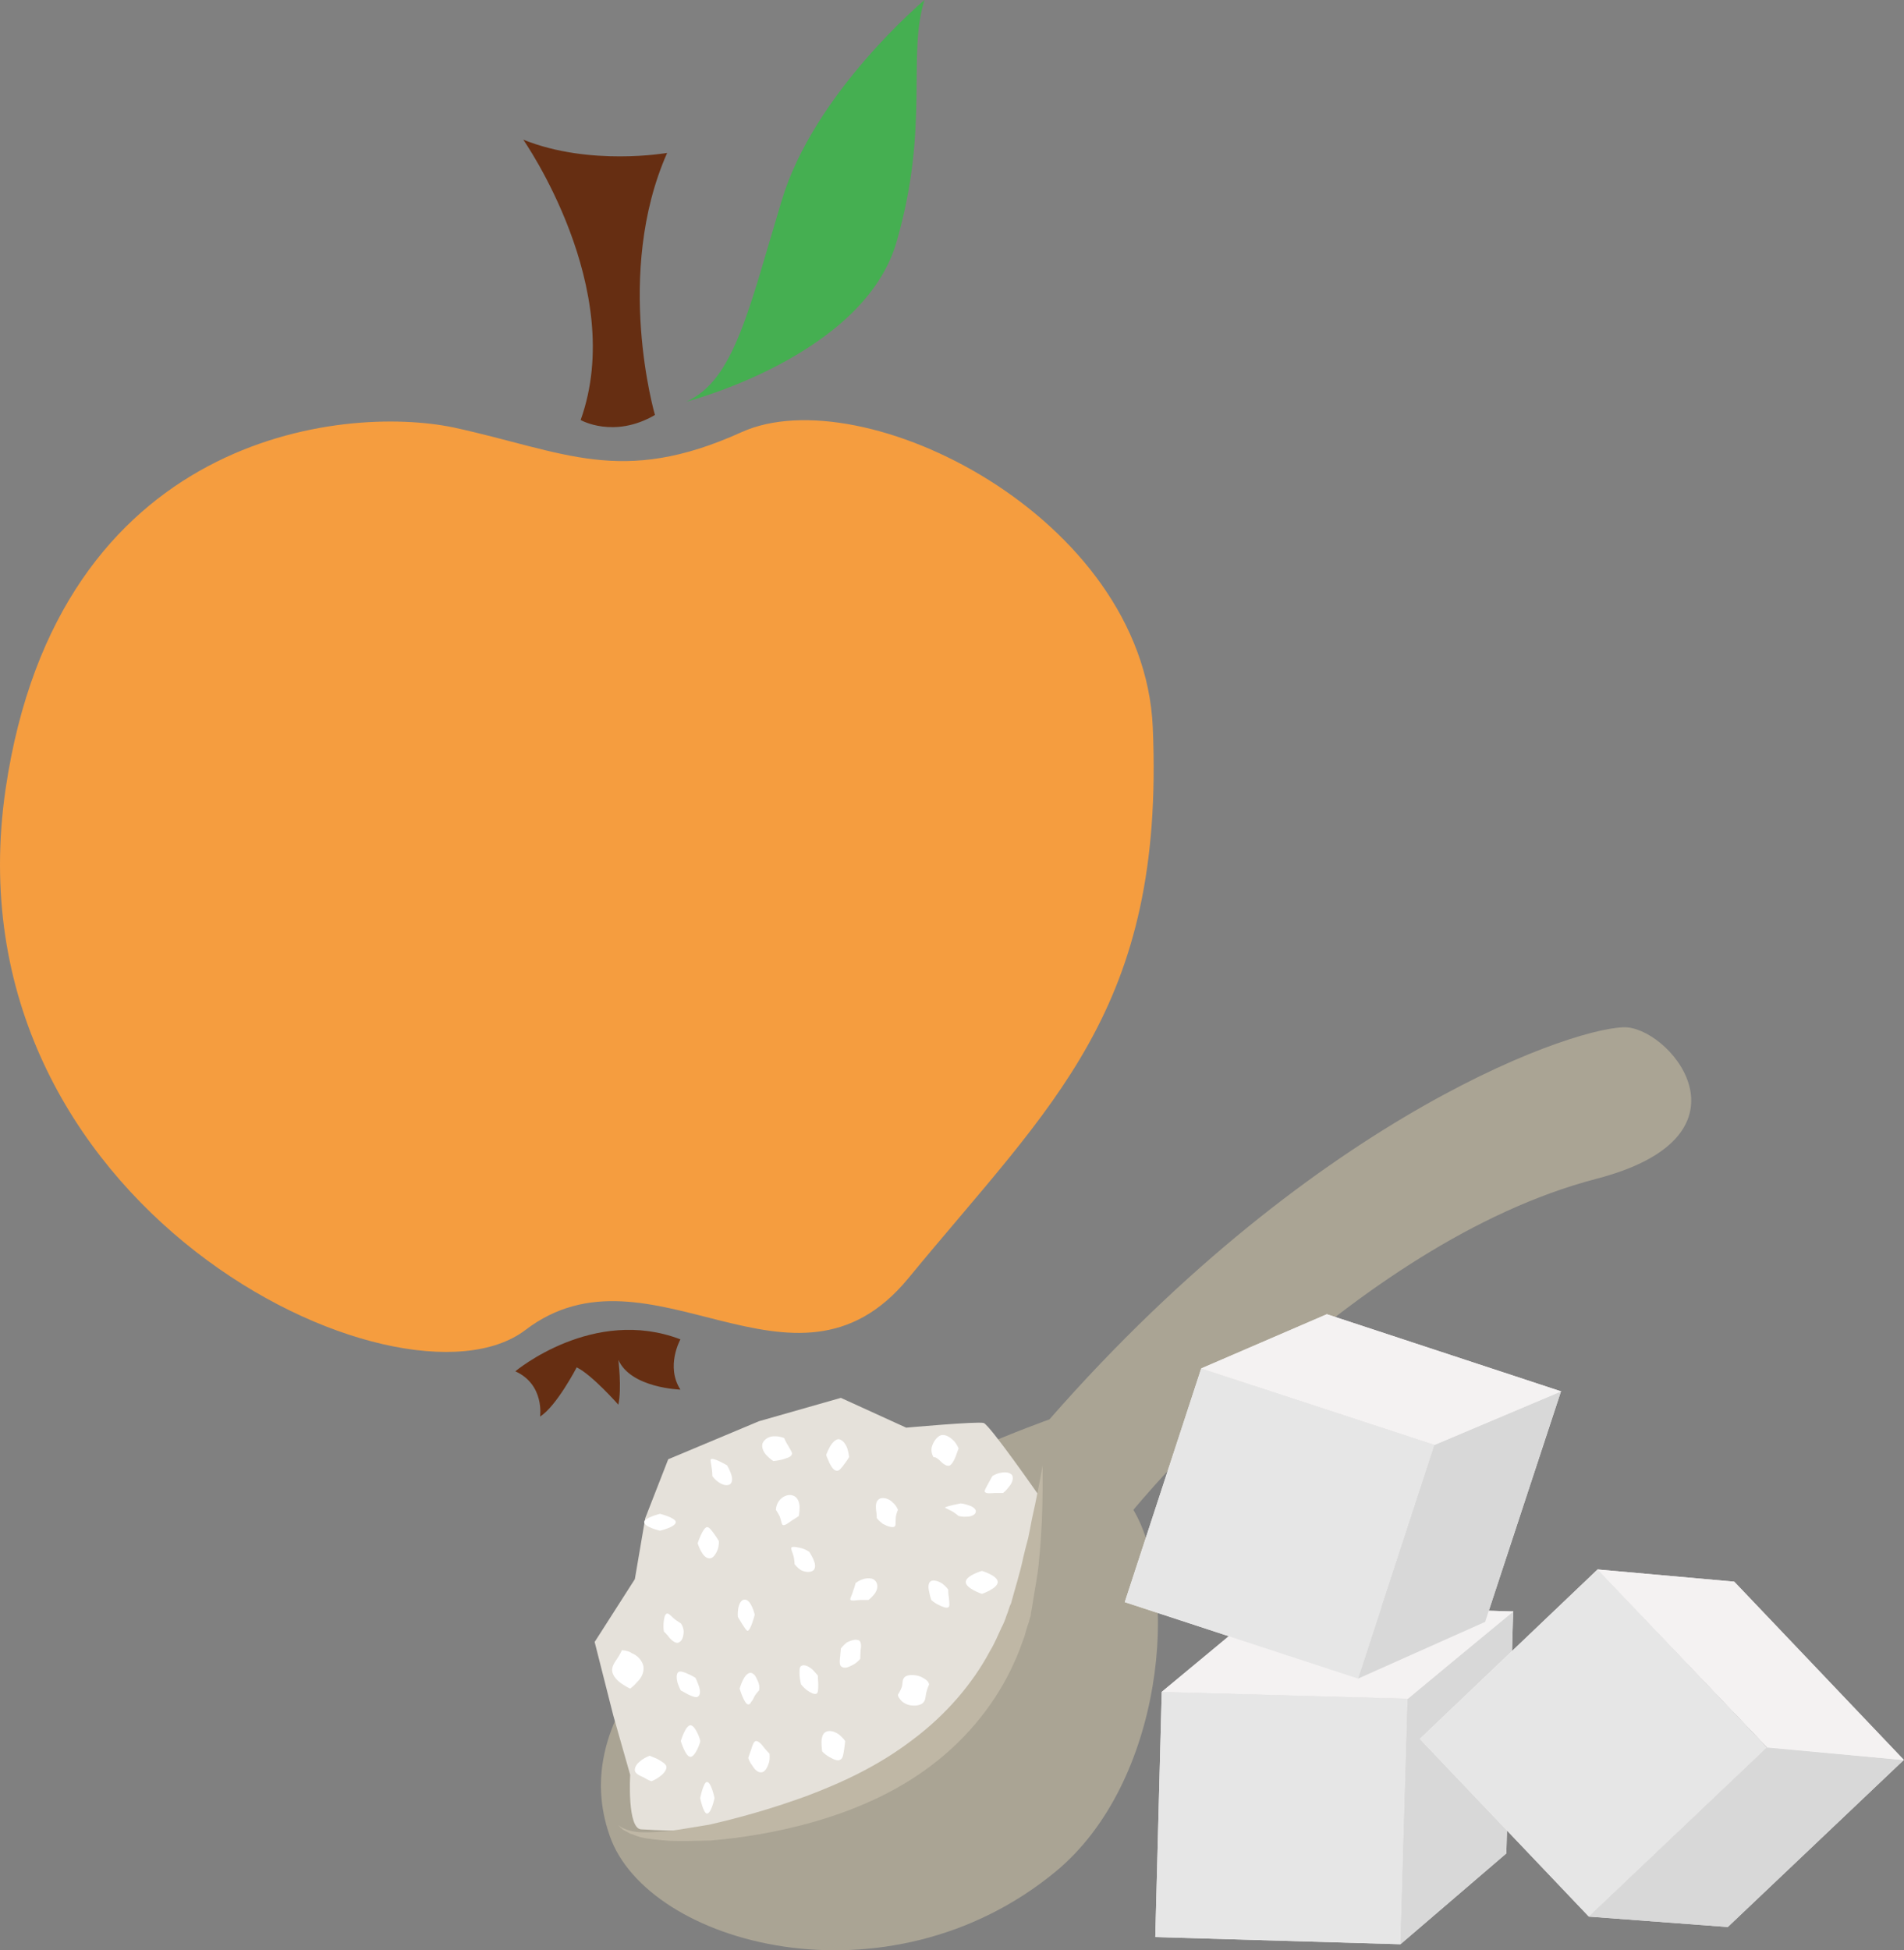 <?xml version="1.0" encoding="UTF-8" standalone="no"?>
<!-- Creator: CorelDRAW Home & Student X7 -->

<svg
   xmlns:dc="http://purl.org/dc/elements/1.1/"
   xmlns:cc="http://creativecommons.org/ns#"
   xmlns:rdf="http://www.w3.org/1999/02/22-rdf-syntax-ns#"
   xmlns:svg="http://www.w3.org/2000/svg"
   xmlns="http://www.w3.org/2000/svg"
   xmlns:sodipodi="http://sodipodi.sourceforge.net/DTD/sodipodi-0.dtd"
   xmlns:inkscape="http://www.inkscape.org/namespaces/inkscape"
   xml:space="preserve"
   width="53.047mm"
   height="54.328mm"
   version="1.1"
   style="clip-rule:evenodd;fill-rule:evenodd;image-rendering:optimizeQuality;shape-rendering:geometricPrecision;text-rendering:geometricPrecision"
   viewBox="0 0 5304.741 5432.829"
   id="svg108"
   sodipodi:docname="3815.svg"
   inkscape:version="0.92.4 (5da689c313, 2019-01-14)"><rect x="0" y="0" width="5304.741" height="5432.829" fill="#808080" stroke="none"/><sodipodi:namedview
   pagecolor="#ffffff"
   bordercolor="#666666"
   borderopacity="1"
   objecttolerance="10"
   gridtolerance="10"
   guidetolerance="10"
   inkscape:pageopacity="0"
   inkscape:pageshadow="2"
   inkscape:window-width="640"
   inkscape:window-height="480"
   id="namedview110"
   showgrid="false"
   inkscape:zoom="0.2102413"
   inkscape:cx="96.292591"
   inkscape:cy="90.24867"
   inkscape:window-x="0"
   inkscape:window-y="0"
   inkscape:window-maximized="0"
   inkscape:current-layer="svg108" />
 <defs
   id="defs4">
  <style
   type="text/css"
   id="style2">
   <![CDATA[
    .fil2 {fill:#45AF51;fill-rule:nonzero}
    .fil1 {fill:#662E12;fill-rule:nonzero}
    .fil6 {fill:#AAA494;fill-rule:nonzero}
    .fil8 {fill:#BFB7A5;fill-rule:nonzero}
    .fil5 {fill:#D8D8D8;fill-rule:nonzero}
    .fil7 {fill:#E5E1DA;fill-rule:nonzero}
    .fil4 {fill:#E6E6E6;fill-rule:nonzero}
    .fil3 {fill:#F4F2F2;fill-rule:nonzero}
    .fil0 {fill:#F59D3F;fill-rule:nonzero}
    .fil9 {fill:white;fill-rule:nonzero}
   ]]>
  </style>
 </defs>
 <g
   id="Vrstva_x0020_1"
   transform="translate(-7952.258,-11805)">
  <g
   id="_761931224">
   <path
   class="fil0"
   d="m 9217,12996 c -310,-65 -1103,18 -1249,1006 -171,1164 1100,1772 1448,1508 347,-265 747,243 1066,-143 401,-488 716,-749 682,-1536 -26,-587 -809,-975 -1146,-822 -336,152 -493,54 -801,-13 z"
   id="path7"
   inkscape:connector-curvature="0"
   style="fill:#f59d3f;fill-rule:nonzero" />
   <path
   class="fil1"
   d="m 9570,12975 c 0,0 92,53 207,-14 0,0 -115,-394 34,-730 0,0 -215,38 -401,-37 0,0 291,415 160,781 z"
   id="path9"
   inkscape:connector-curvature="0"
   style="fill:#662e12;fill-rule:nonzero" />
   <path
   class="fil2"
   d="m 9864,12924 c 0,0 497,-127 587,-448 92,-321 28,-517 77,-671 0,0 -308,258 -398,559 -91,301 -132,501 -266,560 z"
   id="path11"
   inkscape:connector-curvature="0"
   style="fill:#45af51;fill-rule:nonzero" />
   <path
   class="fil1"
   d="m 9388,15625 c 0,0 217,-182 460,-89 0,0 -42,75 0,140 0,0 -138,-4 -173,-83 0,0 10,79 0,125 0,0 -73,-83 -116,-104 0,0 -56,108 -102,137 0,0 13,-89 -69,-126 z"
   id="path13"
   inkscape:connector-curvature="0"
   style="fill:#662e12;fill-rule:nonzero" />
  </g>
  <g
   id="_576774016">
   <polygon
   class="fil3"
   points="11854,17221 11874,16537 11189,16518 11171,17201 "
   id="polygon16"
   style="fill:#f4f2f2;fill-rule:nonzero" />
   <polygon
   class="fil3"
   points="11483,16274 11189,16518 11874,16537 11874,16538 11854,17221 12149,16968 12168,16294 12169,16294 "
   id="polygon18"
   style="fill:#f4f2f2;fill-rule:nonzero" />
   <polygon
   class="fil4"
   points="11189,16518 11874,16537 11854,17221 11171,17201 "
   id="polygon20"
   style="fill:#e6e6e6;fill-rule:nonzero" />
   <polygon
   class="fil5"
   points="12149,16968 11854,17221 11874,16538 12168,16293 "
   id="polygon22"
   style="fill:#d8d8d8;fill-rule:nonzero" />
   <polygon
   class="fil3"
   points="12169,16294 11874,16537 11189,16518 11483,16274 "
   id="polygon24"
   style="fill:#f4f2f2;fill-rule:nonzero" />
   <path
   class="fil6"
   d="m 9651,16919 c 105,303 773,486 1242,100 303,-250 346,-792 217,-1008 0,0 608,-744 1289,-922 452,-117 217,-409 88,-422 -124,-10 -855,229 -1611,1092 0,0 -1454,509 -1225,1160 z"
   id="path26"
   inkscape:connector-curvature="0"
   style="fill:#aaa494;fill-rule:nonzero" />
   <path
   class="fil7"
   d="m 9739,16901 c 404,24 1025,-41 1107,-931 0,0 -135,-194 -153,-201 -17,-5 -216,13 -216,13 l -182,-83 -228,65 -253,106 -64,164 -29,170 -112,175 52,205 47,165 c 0,0 -9,151 31,152 z"
   id="path28"
   inkscape:connector-curvature="0"
   style="fill:#e5e1da;fill-rule:nonzero" />
   <path
   class="fil8"
   d="m 10857,15887 c 0,0 0,25 0,71 0,23 -1,51 -2,84 -1,16 -2,33 -3,52 -1,18 -3,38 -5,58 -3,41 -13,86 -20,134 -1,7 -3,13 -3,19 -2,5 -4,13 -5,18 -5,12 -8,25 -12,39 -9,25 -18,51 -30,76 -46,103 -125,206 -230,285 -104,79 -220,126 -327,157 -105,30 -204,45 -287,52 -41,1 -79,2 -112,1 -32,-2 -62,-5 -84,-10 -11,-3 -20,-8 -29,-10 -8,-5 -15,-8 -20,-11 -9,-8 -14,-13 -14,-13 0,-1 20,19 66,20 22,1 49,-1 81,-4 31,-4 68,-11 107,-17 79,-18 170,-43 269,-79 99,-37 203,-85 297,-157 94,-70 168,-157 216,-247 14,-23 23,-46 33,-67 6,-11 10,-22 14,-34 2,-5 4,-10 6,-17 2,-5 3,-10 6,-15 12,-45 26,-88 34,-128 5,-20 9,-37 14,-55 4,-18 7,-36 10,-51 7,-32 13,-59 17,-81 9,-45 13,-70 13,-70 z"
   id="path30"
   inkscape:connector-curvature="0"
   style="fill:#bfb7a5;fill-rule:nonzero" />
   <path
   class="fil9"
   d="m 9903,16655 c 2,0 -13,44 -27,44 -14,0 -27,-44 -27,-44 0,0 13,-44 27,-44 14,0 29,44 27,44 z"
   id="path32"
   inkscape:connector-curvature="0"
   style="fill:#ffffff;fill-rule:nonzero" />
   <path
   class="fil9"
   d="m 9890,16479 c 0,0 5,10 9,22 4,11 6,25 -2,30 -4,4 -15,0 -26,-5 -11,-6 -22,-12 -22,-12 0,0 -5,-9 -9,-21 -3,-11 -4,-25 2,-30 5,-4 17,0 27,5 12,5 21,11 21,11 z"
   id="path34"
   inkscape:connector-curvature="0"
   style="fill:#ffffff;fill-rule:nonzero" />
   <path
   class="fil9"
   d="m 9849,16327 c 0,0 7,8 8,22 0,14 -4,27 -13,31 -7,5 -19,-4 -26,-12 -8,-11 -16,-18 -16,-18 0,0 -2,-10 -1,-23 1,-12 3,-25 9,-27 4,-2 12,6 20,14 9,7 19,13 19,13 z"
   id="path36"
   inkscape:connector-curvature="0"
   style="fill:#ffffff;fill-rule:nonzero" />
   <path
   class="fil9"
   d="m 9955,16098 c 0,0 1,11 -3,23 -5,13 -13,25 -22,25 -21,2 -34,-42 -34,-42 0,0 14,-43 26,-45 7,0 13,10 20,19 8,11 13,20 13,20 z"
   id="path38"
   inkscape:connector-curvature="0"
   style="fill:#ffffff;fill-rule:nonzero" />
   <path
   class="fil9"
   d="m 10055,16303 c 0,0 -11,44 -20,45 -3,0 -9,-10 -15,-19 -7,-11 -12,-20 -12,-20 0,0 -1,-11 1,-23 2,-12 8,-25 17,-25 19,-2 29,42 29,42 z"
   id="path40"
   inkscape:connector-curvature="0"
   style="fill:#ffffff;fill-rule:nonzero" />
   <path
   class="fil9"
   d="m 10067,16514 c 0,0 -9,9 -14,19 -2,5 -5,10 -8,13 -2,5 -5,7 -8,7 -11,0 -24,-44 -24,-44 0,0 12,-45 31,-44 4,0 9,4 12,8 4,6 6,12 9,18 5,13 2,23 2,23 z"
   id="path42"
   inkscape:connector-curvature="0"
   style="fill:#ffffff;fill-rule:nonzero" />
   <path
   class="fil9"
   d="m 10096,16690 c 0,0 2,11 -1,24 -4,13 -10,26 -20,28 -10,2 -20,-7 -27,-19 -8,-10 -11,-21 -11,-21 0,0 3,-10 8,-23 3,-10 7,-23 13,-24 6,-1 16,8 22,17 7,9 16,18 16,18 z"
   id="path44"
   inkscape:connector-curvature="0"
   style="fill:#ffffff;fill-rule:nonzero" />
   <path
   class="fil9"
   d="m 9708,16509 c 0,0 -11,-5 -24,-14 -12,-8 -24,-21 -26,-34 -2,-13 6,-24 14,-36 7,-10 13,-23 13,-23 0,0 3,0 9,1 4,1 12,2 18,7 16,6 30,21 33,37 2,18 -6,32 -17,43 -9,11 -20,19 -20,19 z"
   id="path46"
   inkscape:connector-curvature="0"
   style="fill:#ffffff;fill-rule:nonzero" />
   <path
   class="fil9"
   d="m 9767,16767 c 0,0 -11,-4 -22,-11 -12,-5 -23,-11 -24,-19 -1,-12 9,-22 20,-30 10,-7 21,-11 21,-11 0,0 11,4 22,9 12,7 23,13 25,21 1,11 -10,22 -20,29 -11,8 -22,12 -22,12 z"
   id="path48"
   inkscape:connector-curvature="0"
   style="fill:#ffffff;fill-rule:nonzero" />
   <path
   class="fil9"
   d="m 9943,16814 c 0,0 -9,43 -21,43 -10,0 -19,-43 -19,-43 0,0 9,-45 19,-45 12,0 21,45 21,45 z"
   id="path50"
   inkscape:connector-curvature="0"
   style="fill:#ffffff;fill-rule:nonzero" />
   <path
   class="fil9"
   d="m 10307,16655 c 0,0 -1,11 -3,24 -2,12 -3,25 -11,28 -7,5 -20,-2 -31,-8 -12,-7 -19,-15 -19,-15 0,0 -2,-11 -2,-25 0,-12 3,-26 13,-30 11,-5 25,0 36,8 11,9 17,18 17,18 z"
   id="path52"
   inkscape:connector-curvature="0"
   style="fill:#ffffff;fill-rule:nonzero" />
   <path
   class="fil9"
   d="m 10231,16473 c 0,0 0,12 1,24 0,12 0,24 -5,26 -6,3 -17,-3 -27,-10 -9,-7 -16,-16 -16,-16 0,0 -3,-11 -4,-24 0,-12 -2,-25 6,-28 8,-4 21,3 30,11 8,8 15,17 15,17 z"
   id="path54"
   inkscape:connector-curvature="0"
   style="fill:#ffffff;fill-rule:nonzero" />
   <path
   class="fil9"
   d="m 10207,16128 c 0,0 6,9 11,20 5,11 8,23 1,31 -8,7 -23,6 -35,0 -12,-8 -18,-17 -18,-17 0,0 0,-11 -3,-23 -3,-9 -8,-21 -6,-23 5,-4 16,-1 29,2 11,3 21,10 21,10 z"
   id="path56"
   inkscape:connector-curvature="0"
   style="fill:#ffffff;fill-rule:nonzero" />
   <path
   class="fil9"
   d="m 9978,15887 c 0,0 6,10 10,21 5,12 6,25 -1,31 -9,7 -23,2 -34,-6 -10,-7 -16,-16 -16,-16 0,0 0,-12 -2,-23 -1,-12 -5,-23 -2,-24 6,-6 45,17 45,17 z"
   id="path58"
   inkscape:connector-curvature="0"
   style="fill:#ffffff;fill-rule:nonzero" />
   <path
   class="fil9"
   d="m 9791,16022 c 0,0 44,11 44,23 0,14 -44,24 -44,24 0,0 -44,-10 -44,-24 0,-12 44,-23 44,-23 z"
   id="path60"
   inkscape:connector-curvature="0"
   style="fill:#ffffff;fill-rule:nonzero" />
   <path
   class="fil9"
   d="m 10318,15864 c 0,0 -6,10 -13,19 -8,11 -15,20 -21,19 -9,0 -16,-12 -21,-22 -5,-11 -9,-22 -9,-22 0,0 4,-11 10,-22 6,-11 16,-22 25,-22 12,2 20,15 24,26 4,13 5,24 5,24 z"
   id="path62"
   inkscape:connector-curvature="0"
   style="fill:#ffffff;fill-rule:nonzero" />
   <path
   class="fil9"
   d="m 10178,16028 c 0,0 -10,7 -20,13 -10,7 -20,15 -25,12 -3,-1 -4,-11 -8,-23 -5,-10 -11,-19 -11,-19 0,0 0,-13 8,-24 8,-12 25,-21 39,-16 14,4 19,20 19,32 0,14 -2,25 -2,25 z"
   id="path64"
   inkscape:connector-curvature="0"
   style="fill:#ffffff;fill-rule:nonzero" />
   <path
   class="fil9"
   d="m 10137,15811 c 0,0 5,12 11,21 5,10 14,21 10,25 -2,7 -14,10 -27,14 -12,3 -24,4 -24,4 0,0 -9,-5 -19,-16 -8,-8 -15,-22 -11,-34 6,-13 21,-20 35,-19 14,0 25,5 25,5 z"
   id="path66"
   inkscape:connector-curvature="0"
   style="fill:#ffffff;fill-rule:nonzero" />
   <path
   class="fil9"
   d="m 10454,16011 c 0,0 -5,10 -6,22 -1,11 1,23 -4,25 -7,3 -19,-1 -32,-8 -10,-7 -17,-16 -17,-16 0,0 0,-12 -2,-23 -1,-13 -1,-25 10,-31 9,-5 27,0 36,10 11,9 15,21 15,21 z"
   id="path68"
   inkscape:connector-curvature="0"
   style="fill:#ffffff;fill-rule:nonzero" />
   <path
   class="fil9"
   d="m 10372,16262 c 0,0 -11,0 -24,0 -12,1 -23,3 -26,0 -3,-3 4,-13 7,-25 4,-10 7,-22 7,-22 0,0 8,-7 21,-11 12,-4 28,-4 35,6 8,10 5,25 -4,36 -8,10 -16,16 -16,16 z"
   id="path70"
   inkscape:connector-curvature="0"
   style="fill:#ffffff;fill-rule:nonzero" />
   <path
   class="fil9"
   d="m 10349,16426 c 0,0 -8,10 -19,16 -13,7 -24,12 -33,6 -6,-3 -6,-16 -4,-28 1,-10 2,-23 2,-23 0,0 7,-9 17,-17 13,-6 25,-10 34,-5 6,4 6,17 4,27 -1,13 -1,24 -1,24 z"
   id="path72"
   inkscape:connector-curvature="0"
   style="fill:#ffffff;fill-rule:nonzero" />
   <path
   class="fil9"
   d="m 10541,16497 c 0,0 -5,11 -8,23 -3,13 -1,23 -12,31 -13,8 -37,7 -51,-3 -8,-5 -11,-11 -14,-15 -2,-4 -2,-7 -2,-7 0,0 7,-11 11,-22 3,-12 0,-22 10,-29 10,-6 33,-5 47,3 6,3 13,8 16,12 2,4 3,7 3,7 z"
   id="path74"
   inkscape:connector-curvature="0"
   style="fill:#ffffff;fill-rule:nonzero" />
   <path
   class="fil9"
   d="m 10594,16233 c 0,0 0,12 2,23 1,12 3,23 -1,26 -5,4 -18,-1 -29,-7 -11,-5 -19,-13 -19,-13 0,0 -4,-11 -6,-23 -3,-11 -3,-24 4,-29 7,-5 21,-1 32,6 11,8 17,17 17,17 z"
   id="path76"
   inkscape:connector-curvature="0"
   style="fill:#ffffff;fill-rule:nonzero" />
   <path
   class="fil9"
   d="m 10629,15993 c 0,0 11,1 21,5 12,3 22,11 21,18 -1,9 -13,14 -26,14 -11,1 -22,-2 -22,-2 0,0 -8,-7 -18,-13 -10,-5 -20,-10 -20,-10 1,-4 44,-12 44,-12 z"
   id="path78"
   inkscape:connector-curvature="0"
   style="fill:#ffffff;fill-rule:nonzero" />
   <path
   class="fil9"
   d="m 10623,15840 c 0,0 -4,10 -8,22 -5,13 -12,24 -18,26 -8,2 -18,-6 -25,-13 -4,-5 -10,-8 -13,-10 -4,-1 -6,-1 -6,-1 0,0 -8,-12 -5,-27 4,-15 14,-30 26,-34 13,-3 26,6 36,16 9,10 13,21 13,21 z"
   id="path80"
   inkscape:connector-curvature="0"
   style="fill:#ffffff;fill-rule:nonzero" />
   <path
   class="fil9"
   d="m 10747,15964 c 0,0 -11,0 -23,0 -13,1 -24,2 -28,-3 -2,-4 5,-14 10,-24 6,-11 11,-20 11,-20 0,0 10,-7 22,-9 13,-3 26,-2 33,6 5,10 0,23 -9,33 -7,10 -16,17 -16,17 z"
   id="path82"
   inkscape:connector-curvature="0"
   style="fill:#ffffff;fill-rule:nonzero" />
   <path
   class="fil9"
   d="m 10688,16245 c 0,0 -45,-15 -45,-33 0,-18 45,-31 45,-31 0,0 44,13 44,31 0,18 -44,33 -44,33 z"
   id="path84"
   inkscape:connector-curvature="0"
   style="fill:#ffffff;fill-rule:nonzero" />
   <polygon
   class="fil3"
   points="12379,17144 12875,16673 12403,16177 11908,16649 "
   id="polygon86"
   style="fill:#f4f2f2;fill-rule:nonzero" />
   <polygon
   class="fil3"
   points="12784,16211 12403,16177 12875,16672 12875,16673 12379,17144 12766,17173 13256,16708 13257,16708 "
   id="polygon88"
   style="fill:#f4f2f2;fill-rule:nonzero" />
   <polygon
   class="fil4"
   points="12404,16177 12875,16673 12379,17144 11908,16649 "
   id="polygon90"
   style="fill:#e6e6e6;fill-rule:nonzero" />
   <polygon
   class="fil5"
   points="12766,17173 12379,17144 12875,16673 13256,16708 "
   id="polygon92"
   style="fill:#d8d8d8;fill-rule:nonzero" />
   <polygon
   class="fil3"
   points="13257,16708 12875,16672 12403,16177 12784,16211 "
   id="polygon94"
   style="fill:#f4f2f2;fill-rule:nonzero" />
   <polygon
   class="fil3"
   points="11736,16481 11949,15830 11299,15617 11086,16268 "
   id="polygon96"
   style="fill:#f4f2f2;fill-rule:nonzero" />
   <polygon
   class="fil3"
   points="11649,15466 11299,15617 11949,15830 11949,15830 11736,16481 12090,16323 12301,15682 12302,15681 "
   id="polygon98"
   style="fill:#f4f2f2;fill-rule:nonzero" />
   <polygon
   class="fil4"
   points="11299,15617 11949,15830 11736,16481 11086,16268 "
   id="polygon100"
   style="fill:#e6e6e6;fill-rule:nonzero" />
   <polygon
   class="fil5"
   points="12090,16323 11736,16481 11949,15830 12301,15681 "
   id="polygon102"
   style="fill:#d8d8d8;fill-rule:nonzero" />
   <polygon
   class="fil3"
   points="12302,15681 11949,15830 11299,15617 11649,15466 "
   id="polygon104"
   style="fill:#f4f2f2;fill-rule:nonzero" />
  </g>
 </g>
</svg>
